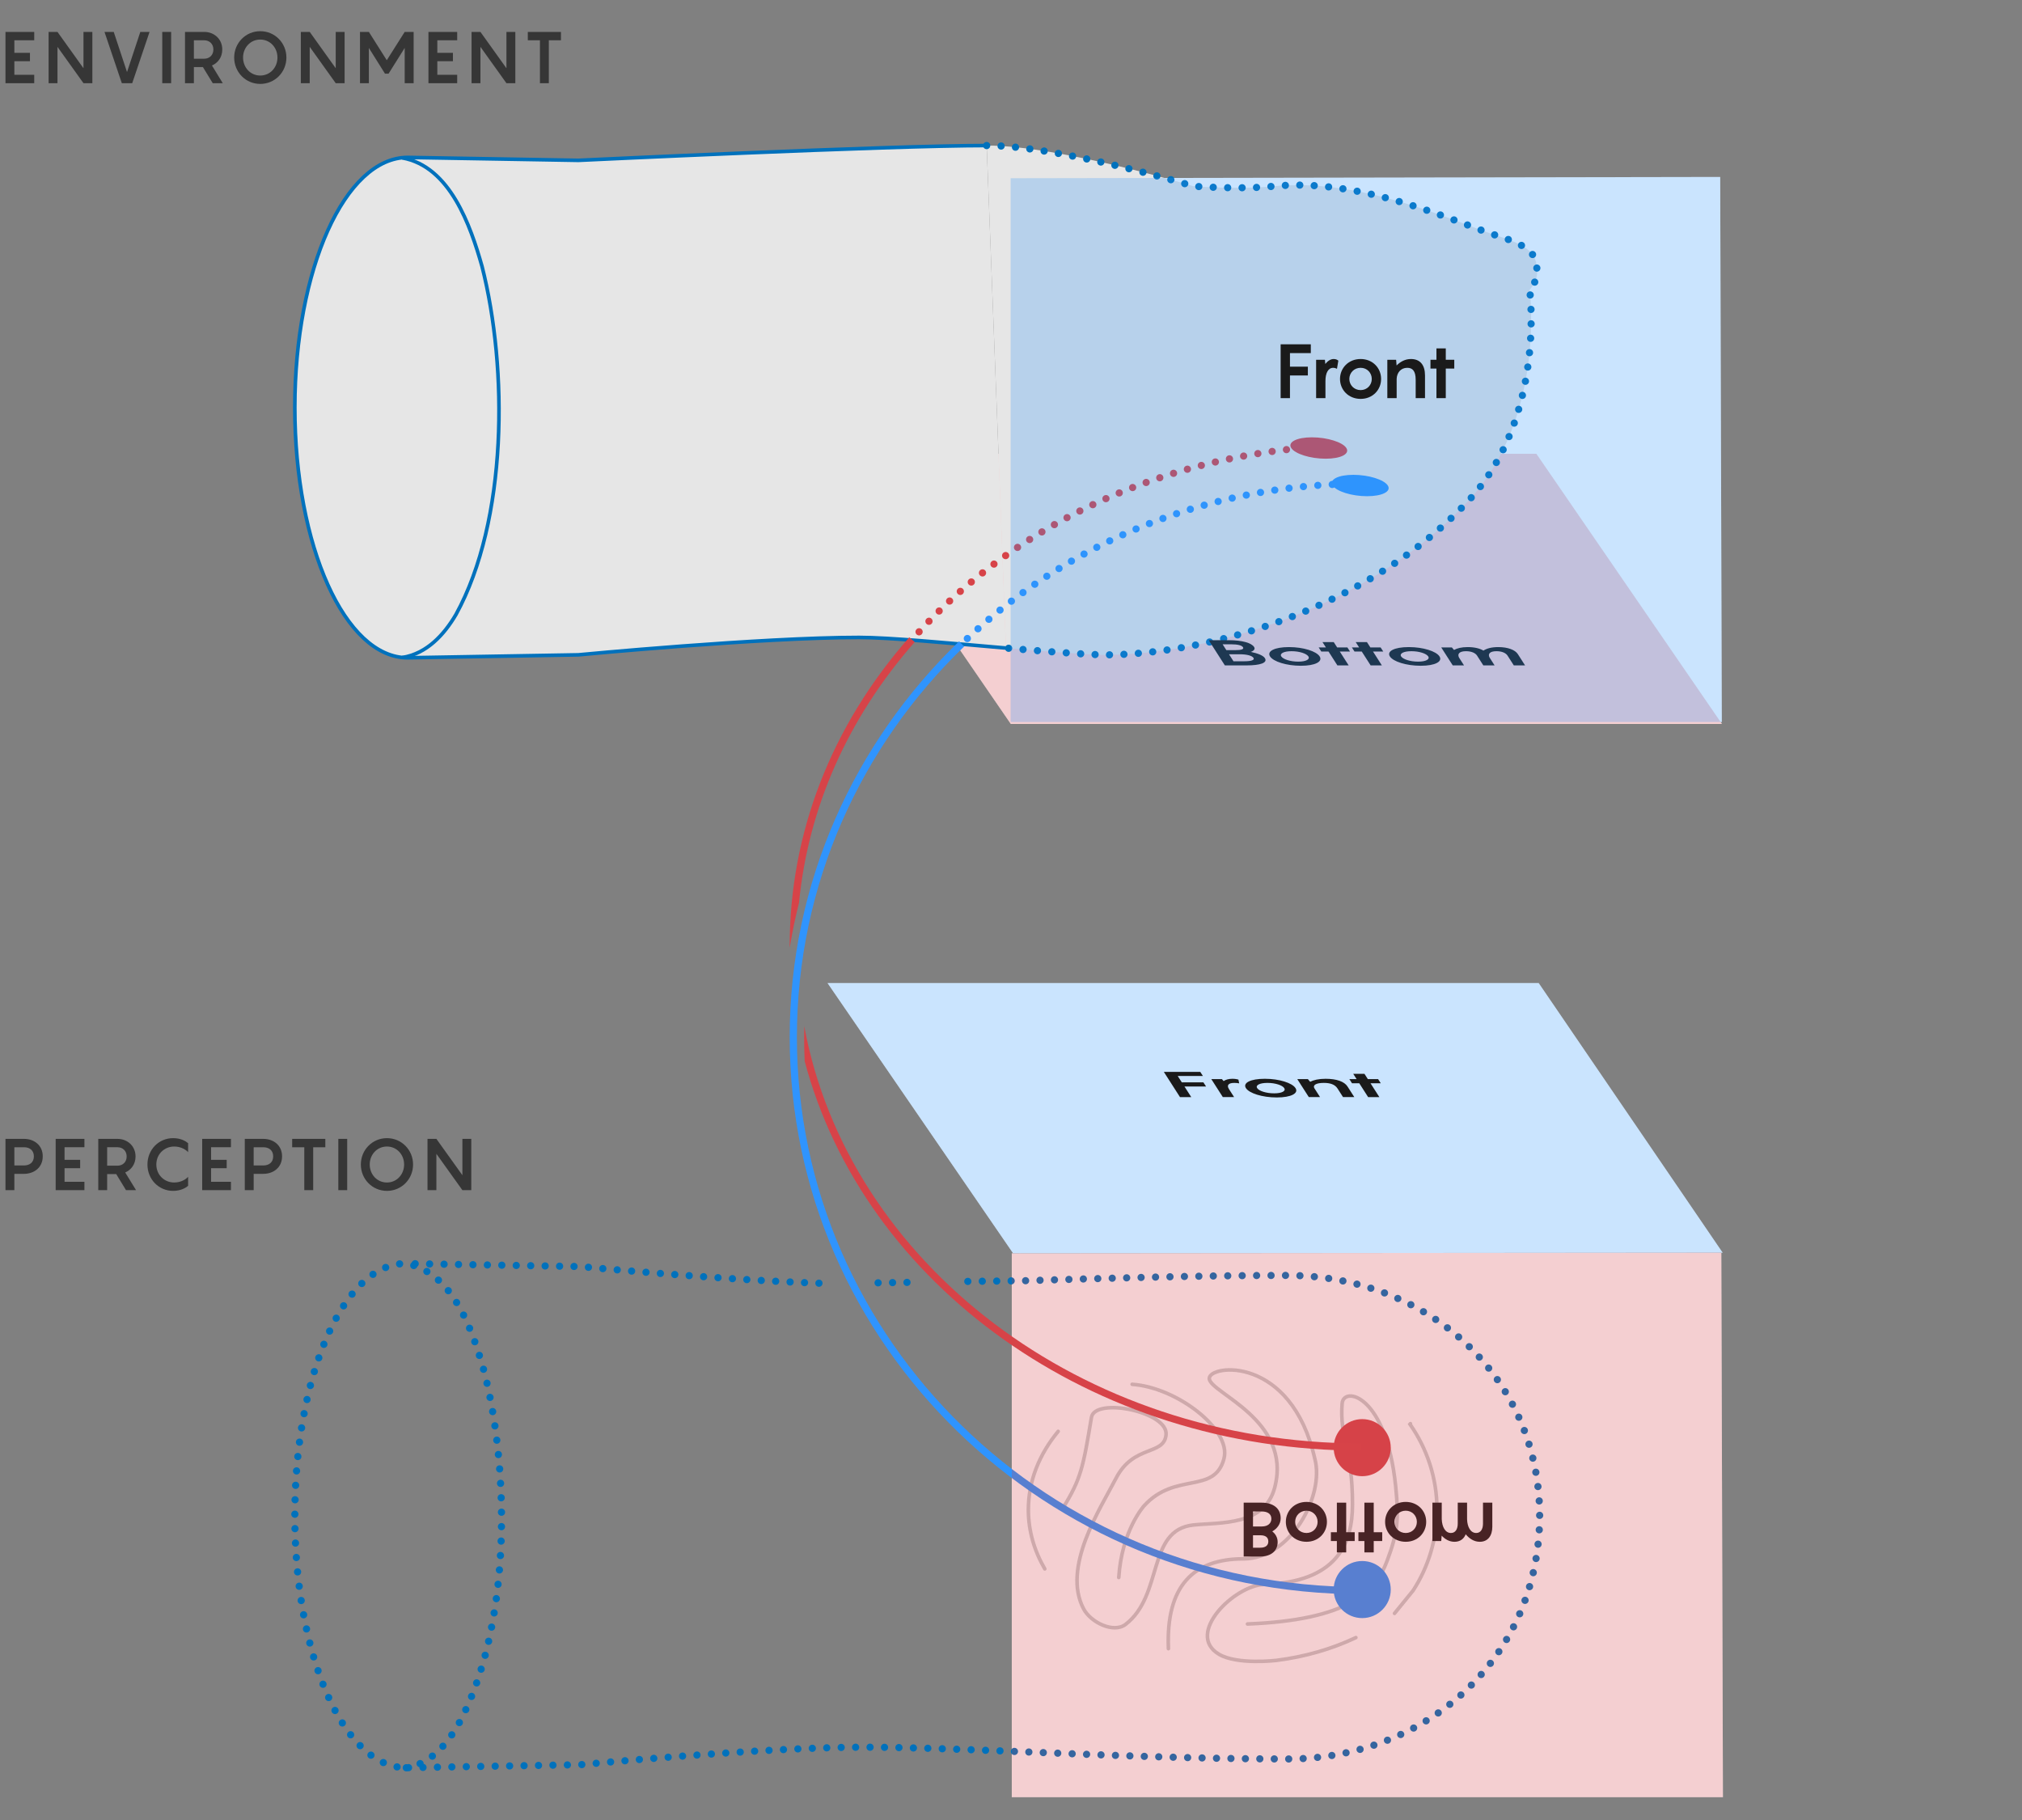 <?xml version="1.0" encoding="utf-8"?>
<!-- Generator: Adobe Illustrator 27.4.1, SVG Export Plug-In . SVG Version: 6.00 Build 0)  -->
<svg version="1.1" xmlns="http://www.w3.org/2000/svg" xmlns:xlink="http://www.w3.org/1999/xlink" x="0px" y="0px" width="560px"
	 height="504.01px" viewBox="0 0 560 504.01" style="enable-background:new 0 0 560 504.01;" xml:space="preserve">
<rect x="0" y="0" width="560" height="504.01" fill="#808080" stroke="none"/>
<style type="text/css">
	.st0{display:none;}
	.st1{display:inline;}
	.st2{fill:#FFFFFF;stroke:#000000;stroke-miterlimit:10;}
	.st3{display:inline;fill:#FFFFFF;stroke:#000000;stroke-miterlimit:10;}
	.st4{display:inline;fill:#F0E9CE;stroke:#D5C176;stroke-miterlimit:10;}
	.st5{display:inline;fill:none;stroke:#FFFFFF;stroke-miterlimit:10;}
	.st6{fill:#A67C52;}
	.st7{fill:#BF9B76;}
	.st8{fill:#D8BB9A;}
	.st9{display:inline;fill:#C69C6D;stroke:#231F20;stroke-miterlimit:10;}
	.st10{fill:#CFCEDB;}
	.st11{fill:none;stroke:#B68C60;stroke-width:4;stroke-miterlimit:10;}
	.st12{fill:#CEAA81;}
	.st13{display:inline;fill:#D8BB9A;}
	.st14{display:inline;fill:#CEAA81;}
	.st15{fill:#B68C60;}
	.st16{fill:none;stroke:#B68C60;stroke-width:6;stroke-linecap:round;stroke-linejoin:round;stroke-miterlimit:10;}
	.st17{fill:#A3836D;}
	.st18{fill:#F0E9CE;}
	.st19{fill:#D8C4A0;}
	.st20{fill:#FFD979;}
	.st21{fill:#CDB486;}
	.st22{fill:#B19482;}
	.st23{fill:none;stroke:#A3836D;stroke-width:4;stroke-miterlimit:10;}
	.st24{fill:none;stroke:#A3836D;stroke-width:4;stroke-linejoin:round;stroke-miterlimit:10;}
	.st25{display:inline;fill:none;stroke:#231F20;stroke-miterlimit:10;}
	.st26{display:inline;fill:#A3836D;}
	.st27{display:inline;fill:none;stroke:#926C52;stroke-width:4;stroke-miterlimit:10;}
	.st28{fill:#F0E9CE;stroke:#D5C176;stroke-miterlimit:10;}
	.st29{display:inline;fill:#D8C4A0;}
	.st30{display:inline;fill:none;stroke:#D5C176;stroke-width:16;stroke-linecap:round;stroke-miterlimit:10;}
	.st31{display:inline;fill:none;stroke:#D5C176;stroke-width:20;stroke-linecap:round;stroke-miterlimit:10;}
	.st32{fill:#D5C176;}
	.st33{display:inline;fill:none;stroke:#D5C176;stroke-width:3;stroke-linecap:round;stroke-miterlimit:10;}
	.st34{enable-background:new    ;}
	.st35{clip-path:url(#SVGID_00000110472915290885285540000009308593468256089252_);}
	.st36{clip-path:url(#SVGID_00000106861183275662927590000008533542613077273766_);}
	.st37{display:inline;fill:none;stroke:#000000;stroke-miterlimit:10;}
	.st38{display:inline;stroke:#000000;stroke-width:2;stroke-miterlimit:10;}
	.st39{display:inline;fill:none;stroke:#D74348;stroke-miterlimit:10;}
	.st40{display:inline;fill:none;stroke:#2F94FE;stroke-width:2;stroke-linecap:round;stroke-miterlimit:10;stroke-dasharray:0,4;}
	.st41{display:inline;fill:none;stroke:#D74348;stroke-width:2;stroke-linecap:round;stroke-miterlimit:10;stroke-dasharray:0,4;}
	.st42{clip-path:url(#SVGID_00000069377809985648581750000013330892684206059947_);}
	.st43{fill:#2F94FE;}
	.st44{clip-path:url(#SVGID_00000021825664025970404180000009743701888744038839_);}
	.st45{fill:#D74348;}
	.st46{display:inline;opacity:0.5;fill:#FFFCEE;}
	.st47{display:inline;fill:none;stroke:#C3C1D2;stroke-miterlimit:10;}
	.st48{fill:none;stroke:#D74348;stroke-linecap:round;stroke-miterlimit:10;stroke-dasharray:0,4;}
	.st49{opacity:0.5;fill:#FFFCEE;stroke:#C3C1D2;stroke-miterlimit:10;}
	.st50{clip-path:url(#SVGID_00000064328026072041390590000016139396587221958820_);}
	.st51{clip-path:url(#SVGID_00000150807566241604367380000011589956933708732041_);}
	
		.st52{fill:none;stroke:#D74348;stroke-width:2;stroke-linecap:round;stroke-linejoin:round;stroke-miterlimit:10;stroke-dasharray:0,4;}
	.st53{clip-path:url(#SVGID_00000080918586828361448800000002327225129366206624_);}
	.st54{clip-path:url(#SVGID_00000183942712056043675500000012982580405518217867_);}
	.st55{clip-path:url(#SVGID_00000138558714527855016980000002956177126261706671_);}
	.st56{fill:none;stroke:#2F94FE;stroke-width:2;stroke-linecap:round;stroke-miterlimit:10;stroke-dasharray:0,4;}
	
		.st57{fill:none;stroke:#2F94FE;stroke-width:2;stroke-linecap:round;stroke-linejoin:round;stroke-miterlimit:10;stroke-dasharray:0,4;}
	.st58{clip-path:url(#SVGID_00000040542341822726153770000009634809850652191143_);}
	.st59{fill:none;stroke:#D74348;stroke-miterlimit:10;}
	.st60{fill:none;stroke:#2F94FE;stroke-miterlimit:10;}
	.st61{opacity:0.6;fill:#E6E6E6;}
	.st62{fill:none;stroke:#CCCCCC;stroke-linecap:round;stroke-miterlimit:10;stroke-dasharray:0,4;}
	.st63{fill:none;stroke:#C3C1D2;stroke-miterlimit:10;}
	.st64{opacity:0.6;}
	.st65{fill:#E6E6E6;stroke:#C3C1D2;stroke-miterlimit:10;}
	.st66{fill:none;stroke:#009245;stroke-miterlimit:10;stroke-dasharray:4,4;}
	.st67{fill:none;stroke:#D74348;stroke-width:2;stroke-miterlimit:10;}
	.st68{opacity:0.5;fill:#FFFCEE;}
	.st69{fill:none;stroke:#D74348;stroke-width:2;stroke-linecap:round;stroke-miterlimit:10;stroke-dasharray:0,4;}
	.st70{clip-path:url(#SVGID_00000063623825201955838360000001164324499621110427_);}
	.st71{clip-path:url(#SVGID_00000011753682715906723320000009193458733084006820_);}
	.st72{fill:none;}
	.st73{clip-path:url(#SVGID_00000047049248495087608020000018133660392248987037_);}
	.st74{fill:none;stroke:#2F94FE;stroke-width:2;stroke-miterlimit:10;}
	.st75{clip-path:url(#SVGID_00000035495343385249694210000008471285148329608098_);}
	.st76{fill:#568100;stroke:#FFFCEE;stroke-width:2;stroke-miterlimit:10;}
	.st77{clip-path:url(#SVGID_00000003810162434984418910000012780040212166593194_);}
	.st78{clip-path:url(#SVGID_00000086690333775859266720000010358773591209500059_);}
	.st79{clip-path:url(#SVGID_00000160184372398697779570000016492268994361734049_);}
	.st80{clip-path:url(#SVGID_00000174572849859689398020000006737080673760396728_);}
	.st81{clip-path:url(#SVGID_00000126321119895968181650000010637129208465135248_);}
	.st82{clip-path:url(#SVGID_00000075842638570079863580000002295798631983330979_);}
	.st83{fill:none;stroke:#009245;stroke-miterlimit:10;}
	.st84{fill:none;stroke:#009245;stroke-miterlimit:10;stroke-dasharray:4.093,4.093;}
	.st85{fill:#568100;}
	.st86{fill:none;stroke:#FFFCEE;stroke-width:2;stroke-miterlimit:10;}
	.st87{fill:#FFFCEE;}
	.st88{fill:none;stroke:#009245;stroke-miterlimit:10;stroke-dasharray:3.949,3.949;}
	.st89{display:inline;fill:none;stroke:#D74348;stroke-width:2;stroke-miterlimit:10;}
	
		.st90{display:inline;fill:none;stroke:#D74348;stroke-width:2;stroke-linecap:round;stroke-linejoin:round;stroke-miterlimit:10;stroke-dasharray:0,4;}
	.st91{display:inline;fill:none;stroke:#009245;stroke-miterlimit:10;stroke-dasharray:4,4;}
	.st92{opacity:0.75;}
	.st93{clip-path:url(#SVGID_00000153700194611784068060000017229981826891861913_);}
	.st94{clip-path:url(#SVGID_00000146493998181279882360000004278527900108200607_);}
	.st95{clip-path:url(#SVGID_00000093869297435106168430000016206143138104487067_);}
	.st96{clip-path:url(#SVGID_00000110458017875580995680000011883513017541668789_);}
	.st97{display:inline;opacity:0.75;fill:#FFFFFF;}
	.st98{fill:#FFFCEE;stroke:#C3C1D2;stroke-miterlimit:10;}
	.st99{fill:none;stroke:#009245;stroke-miterlimit:10;stroke-dasharray:3.986,3.986;}
	.st100{fill:none;stroke:#009245;stroke-miterlimit:10;stroke-dasharray:3.797,3.797;}
	.st101{clip-path:url(#SVGID_00000101819359590494878980000017180439263783501991_);}
	.st102{clip-path:url(#SVGID_00000031913193410628529820000017450136627280546194_);}
	.st103{fill:#363636;}
	.st104{opacity:0.8;fill:#FFFFFF;}
	.st105{fill:#009245;}
	.st106{display:inline;fill:none;stroke:#2F94FE;stroke-miterlimit:10;}
	.st107{display:inline;fill:none;stroke:#2F94FE;stroke-width:2;stroke-miterlimit:10;}
	.st108{display:inline;fill:none;stroke:#FFFFFF;stroke-width:6;stroke-miterlimit:10;}
	.st109{opacity:0.75;fill:#FFFFFF;}
	.st110{fill:#FFFFFF;}
	.st111{clip-path:url(#SVGID_00000068675986234149577480000012654527791183758015_);}
	.st112{clip-path:url(#SVGID_00000139259333023205735840000002088879318107451038_);}
	.st113{clip-path:url(#SVGID_00000129908989696098369970000016544990276151646871_);}
	.st114{clip-path:url(#SVGID_00000149342641937047253100000005475010843716463494_);}
	.st115{clip-path:url(#SVGID_00000127034453052807013350000003007956407637906059_);}
	.st116{clip-path:url(#SVGID_00000062164844088321468770000009020747102847250365_);}
	.st117{clip-path:url(#SVGID_00000163767680743616135850000010419052479662895259_);}
	.st118{clip-path:url(#SVGID_00000093865232588271468010000011294346608527744129_);}
	.st119{opacity:0.5;fill:#E6E6E6;}
	.st120{fill:none;stroke:#C3C1D2;stroke-linejoin:round;stroke-miterlimit:10;}
	.st121{opacity:0.5;fill:#009245;}
	.st122{clip-path:url(#SVGID_00000180358684043542743330000007530078923977501607_);}
	.st123{clip-path:url(#SVGID_00000050626107799395355380000012351653075277550479_);}
	.st124{opacity:0.4;fill:#009245;}
	.st125{fill:none;stroke:#2F94FE;stroke-linecap:round;stroke-miterlimit:10;stroke-dasharray:0,4;}
	.st126{opacity:0.4;fill:#FFFCEE;}
	.st127{clip-path:url(#SVGID_00000143575642362105405190000010398047892004001979_);}
	.st128{clip-path:url(#SVGID_00000000215168881538425200000013209178625768148109_);}
	.st129{clip-path:url(#SVGID_00000003067205345478298610000006309484936491098514_);}
	.st130{clip-path:url(#SVGID_00000064353083049533709390000001834053221071294351_);}
	.st131{clip-path:url(#SVGID_00000078043219127584903320000005886947405540245640_);}
	.st132{clip-path:url(#SVGID_00000011018392093193958630000014362693939520286904_);}
	.st133{clip-path:url(#SVGID_00000083769728163758613490000015577257191407934613_);}
	.st134{clip-path:url(#SVGID_00000026855038927342076300000018420567800825680823_);}
	.st135{clip-path:url(#SVGID_00000133508762538908402100000004001650157897515666_);}
	.st136{clip-path:url(#SVGID_00000106123198349498542190000000752779234321841068_);}
	.st137{clip-path:url(#SVGID_00000178906603763363769560000012649731164954232476_);}
	.st138{clip-path:url(#SVGID_00000124151789082950791360000005831132526352987808_);}
	.st139{clip-path:url(#SVGID_00000051362662936693596680000003685380427239545494_);}
	.st140{clip-path:url(#SVGID_00000124120402776726151920000008746627964936445118_);}
	.st141{display:inline;fill:#FFFFFF;}
	
		.st142{display:inline;fill:none;stroke:#2F94FE;stroke-width:2;stroke-linecap:round;stroke-linejoin:round;stroke-miterlimit:10;stroke-dasharray:0,4;}
	.st143{display:inline;fill:#568100;stroke:#FFFCEE;stroke-width:2;stroke-miterlimit:10;}
	.st144{clip-path:url(#SVGID_00000119838913264680135430000010419376141330133412_);}
	.st145{clip-path:url(#SVGID_00000166645054061761089480000007535680678185561234_);}
	.st146{clip-path:url(#SVGID_00000087409080535538892510000002821157524953544586_);}
	.st147{clip-path:url(#SVGID_00000134929304745059842040000005663476335579168442_);}
	.st148{clip-path:url(#SVGID_00000122001118672714373330000017231617607891665837_);}
	.st149{clip-path:url(#SVGID_00000005245864803381058320000009275771483372936115_);}
	.st150{clip-path:url(#SVGID_00000078749281286058291360000018387615334328749747_);}
	.st151{clip-path:url(#SVGID_00000018205372772945051640000014611856821053432199_);}
	.st152{clip-path:url(#SVGID_00000125579438876496900750000010708829403478812340_);}
	.st153{clip-path:url(#SVGID_00000100363133248168478040000014495993959661416369_);}
	.st154{clip-path:url(#SVGID_00000078752470850636985450000007744082505433455544_);}
	.st155{clip-path:url(#SVGID_00000141442980988833614090000015146929590369719712_);}
	.st156{opacity:0.8;fill:#009245;}
	.st157{clip-path:url(#SVGID_00000041999978758898431970000007681618085698898875_);}
	.st158{clip-path:url(#SVGID_00000134227499818394491970000015808767999337714562_);}
	.st159{clip-path:url(#SVGID_00000041978747940844389050000003860038703737872575_);}
	.st160{clip-path:url(#SVGID_00000132787326692393431680000012125724946392883855_);}
	.st161{clip-path:url(#SVGID_00000121259065687534189480000002585052780291100830_);}
	.st162{fill:none;stroke:#D74348;stroke-width:1.5;stroke-linecap:round;stroke-miterlimit:10;stroke-dasharray:0,3;}
	.st163{clip-path:url(#SVGID_00000073680522218412391940000011906898593699439005_);}
	.st164{display:inline;opacity:0.5;fill:#E6E6E6;}
	.st165{display:inline;opacity:0.25;fill:#FFFCEE;}
	.st166{clip-path:url(#SVGID_00000159451348473945380400000014977328809063747510_);}
	.st167{clip-path:url(#SVGID_00000080912481348163526230000000456485818366418342_);}
	.st168{display:inline;fill:none;stroke:#C3C1D2;stroke-linejoin:round;stroke-miterlimit:10;}
	.st169{display:inline;fill:none;stroke:#CCCCCC;stroke-linecap:round;stroke-miterlimit:10;stroke-dasharray:0,4;}
	.st170{clip-path:url(#SVGID_00000147934109029383938670000017377933742524841404_);}
	.st171{clip-path:url(#SVGID_00000142163916183780607500000006906473377308820132_);}
	.st172{fill:none;stroke:#2F94FE;stroke-width:1.5;stroke-linecap:round;stroke-miterlimit:10;stroke-dasharray:0,3;}
	.st173{clip-path:url(#SVGID_00000014632651191763827080000006193416597440886665_);}
	.st174{clip-path:url(#SVGID_00000035514734734114961550000016666360739655574438_);}
	.st175{clip-path:url(#SVGID_00000081625069000238716830000014357571571107274659_);}
	.st176{clip-path:url(#SVGID_00000137838161596585725570000011642678949811063453_);}
	.st177{clip-path:url(#SVGID_00000055704424507988392630000015514092267827304604_);}
	.st178{clip-path:url(#SVGID_00000082355193885270113100000014089218184050715522_);}
	.st179{clip-path:url(#SVGID_00000031195883915032818720000010364765090105140895_);}
	.st180{clip-path:url(#SVGID_00000142174615005809312600000014653024048206696360_);}
	.st181{clip-path:url(#SVGID_00000158012406413584904860000018117563508720732579_);}
	.st182{clip-path:url(#SVGID_00000058547950709723851410000009990022009842358968_);}
	.st183{opacity:0.25;fill:#FFFCEE;}
	.st184{clip-path:url(#SVGID_00000037654782453853200710000002654336853288862123_);}
	.st185{clip-path:url(#SVGID_00000067938054933247346000000016602139658375759262_);}
	.st186{display:inline;fill:#FCEE21;}
	.st187{clip-path:url(#SVGID_00000161592810825880894680000008717679063395391925_);}
	.st188{clip-path:url(#SVGID_00000122697630034900173020000017211429393694580377_);}
	.st189{fill:none;stroke:#999999;stroke-width:0.75;stroke-miterlimit:10;}
	.st190{clip-path:url(#SVGID_00000150812409086948364390000012632491238355355814_);}
	.st191{clip-path:url(#SVGID_00000139981246527251683780000014289863683711246208_);}
	.st192{opacity:0.25;fill:#FFFFFF;}
	.st193{opacity:0.25;fill:#D74348;}
	.st194{fill:#E6E6E6;}
	.st195{fill:none;stroke:#0071BC;stroke-miterlimit:10;}
	.st196{fill:none;stroke:#0071BC;stroke-linecap:round;stroke-miterlimit:10;}
	.st197{fill:none;stroke:#0071BC;stroke-width:2;stroke-linecap:round;stroke-miterlimit:10;stroke-dasharray:0,4;}
	.st198{fill:none;stroke:#CCCCCC;stroke-linecap:round;stroke-miterlimit:10;}
	.st199{clip-path:url(#SVGID_00000000193913061877185740000014916119778939388314_);}
	.st200{fill:#1A1A1A;}
	.st201{opacity:0.25;fill:#2F94FE;}
	.st202{fill:#E6E6E6;stroke:#0071BC;stroke-miterlimit:10;}
	.st203{fill:#E6E6E6;stroke:#0071BC;stroke-width:2;stroke-linecap:round;stroke-miterlimit:10;stroke-dasharray:0,4;}
	.st204{clip-path:url(#SVGID_00000136376535766205014140000006505656233714260363_);}
	.st205{clip-path:url(#SVGID_00000025442134866119933740000000404612011196393385_);}
	.st206{opacity:0.25;}
	.st207{fill:none;stroke:#D74348;stroke-width:2;stroke-linecap:round;stroke-miterlimit:10;}
	.st208{clip-path:url(#SVGID_00000050628756891997538750000009905491416647800472_);}
	.st209{clip-path:url(#SVGID_00000177454636782307008000000006683201638257133503_);}
	.st210{clip-path:url(#SVGID_00000024002608844357060930000016334685371481490050_);}
	.st211{clip-path:url(#SVGID_00000069381185702472791570000006097617931303602088_);}
	.st212{clip-path:url(#SVGID_00000106115368049396200490000010339511010978756756_);}
	.st213{clip-path:url(#SVGID_00000072971574530794801910000003063563571165318548_);}
	.st214{clip-path:url(#SVGID_00000016054688855846945920000013223108218057250748_);}
	.st215{clip-path:url(#SVGID_00000096051344370201893680000004760384349973978797_);}
	.st216{fill:none;stroke:#2F94FE;stroke-width:2;stroke-linecap:round;stroke-miterlimit:10;}
	.st217{clip-path:url(#SVGID_00000065045445095434665570000009925451887909998208_);}
	.st218{clip-path:url(#SVGID_00000008838128584852662080000000427391417544349609_);}
	.st219{fill:none;stroke:#231F20;stroke-linejoin:round;}
	.st220{fill:#231F20;}
	.st221{clip-path:url(#SVGID_00000173870458502224508420000001270976762866548886_);}
	.st222{clip-path:url(#SVGID_00000011735269533545390570000014403013930037163935_);}
	.st223{clip-path:url(#SVGID_00000158018277273405126590000010960465276307800744_);}
	.st224{clip-path:url(#SVGID_00000164507461981223019650000012298617194875249854_);}
	.st225{fill:#F7D426;}
	.st226{fill:none;stroke:#F7D426;stroke-miterlimit:10;}
	.st227{fill:#FF00FF;}
	.st228{display:inline;fill:none;stroke:#FF00FF;stroke-miterlimit:10;}
	.st229{display:inline;fill:none;stroke:#FF00FF;stroke-width:0.25;stroke-miterlimit:10;}
	.st230{display:inline;fill:#FF00FF;}
	.st231{display:inline;fill:none;stroke:#F7D426;stroke-miterlimit:10;}
	.st232{fill:#29ABE2;}
	.st233{fill:none;stroke:#FF8600;stroke-miterlimit:10;}
	.st234{fill:#FF8600;}
	.st235{fill:none;stroke:#FF00FF;stroke-miterlimit:10;}
	.st236{fill:none;stroke:#29ABE2;stroke-miterlimit:10;}
</style>
<g id="Layer_6" class="st0">
</g>
<g id="Back" class="st0">
	<rect x="-84.345" y="-2639.553" class="st186" width="769.757" height="3206.144"/>
</g>
<g id="Graphic">
	<polygon class="st110" points="425.507,125.667 228.548,125.667 279.943,200.485 476.902,200.485 	"/>
	<polygon class="st110" points="476.415,49.004 279.9,49.355 279.9,199.937 476.858,199.937 	"/>
	<polygon class="st110" points="426.147,272.235 229.188,272.235 280.584,347.075 477.099,346.9 	"/>
	<polygon class="st110" points="476.73,346.9 280.215,347.075 280.215,497.68 477.173,497.68 	"/>
	<polygon class="st193" points="425.507,125.667 228.548,125.667 279.943,200.485 476.902,200.485 	"/>
	<g>
		<path class="st202" d="M278.607,179.459c-15.903-1.375-32.218-2.938-40.674-2.938
			c-27.377,0-77.75,4.819-77.75,4.819l-47.27,0.813c-17.395,0-31.259-31.017-31.259-69.279
			s13.864-69.279,31.259-69.279l47.27,0.813c0,0,85.701-4.101,113.078-4.101"/>
		<path class="st203" d="M273.261,40.309c20.249,0,57.269,11.254,57.269,11.254
			c0,0,12.632,0.988,22.123,0.019c24.995-2.549,51.473,10.46,62.476,13.852
			c10.594,3.266,10.248,6.389,10.564,9.383s-2.046,5.404-2.046,5.404c0,0,4.648,35.232-17.094,58.602
			c-27.043,29.067-70.605,42.541-101.283,42.541c-7.501-0.305-17.006-1.071-26.663-1.906"/>
		<path class="st195" d="M111.429,182.08c6.743-1.055,11.579-6.318,14.85-11.899
			c14.316-26.036,14.433-68.067,7.216-96.426c-3.192-11.318-8.897-27.665-22.066-30.031l0,0"/>
	</g>
	<g>
		<g>
			<g class="st34">
				<defs>
					<polygon id="SVGID_00000162337753808090497420000005878234264097774770_" class="st34" points="339.295,184.365 
						334.76,177.285 417.903,177.285 422.438,184.365 					"/>
				</defs>
				<clipPath id="SVGID_00000052101498616725590890000000458988390137844123_">
					<use xlink:href="#SVGID_00000162337753808090497420000005878234264097774770_"  style="overflow:visible;"/>
				</clipPath>
				<g style="clip-path:url(#SVGID_00000052101498616725590890000000458988390137844123_);">
					<g>
						<g>
							<g>
								<path class="st200" d="M341.621,183.124l-1.246-1.945h2.938c2.06,0,3.463,0.411,3.841,1.001
									c0.378,0.59-0.534,0.944-2.664,0.944H341.621 M339.645,180.039l-1.035-1.615h2.434
									c1.678,0,2.863,0.276,3.202,0.806c0.361,0.563-0.49,0.809-2.168,0.809H339.645
									 M340.315,177.285h-5.555l4.471,6.979h5.99c3.825,0,5.923-0.715,5.091-2.013
									c-0.492-0.769-2.087-1.359-3.905-1.713c0.879-0.324,1.283-0.806,0.918-1.376
									C346.618,178.06,344.07,177.285,340.315,177.285"/>
								<path class="st200" d="M359.557,183.222c-2.199,0-4.194-0.657-4.697-1.443
									c-0.505-0.789,0.647-1.446,2.846-1.446c2.182,0,4.151,0.657,4.656,1.446
									C362.866,182.564,361.739,183.222,359.557,183.222 M356.976,179.193
									c-4.025,0-6.151,1.16-5.237,2.586c0.911,1.423,4.525,2.586,8.55,2.586
									c4.008,0,6.105-1.163,5.194-2.586C364.57,180.353,360.984,179.193,356.976,179.193"/>
								<polyline class="st200" points="369.385,177.814 366.264,177.814 367.21,179.291 365.211,179.291 
									365.941,180.43 367.94,180.43 370.396,184.264 373.517,184.264 371.061,180.43 373.895,180.43 
									373.165,179.291 370.331,179.291 369.385,177.814 								"/>
								<polyline class="st200" points="378.583,177.814 375.47,177.814 376.416,179.291 374.408,179.291 
									375.138,180.43 377.146,180.43 379.602,184.264 382.714,184.264 380.259,180.43 
									383.101,180.43 382.371,179.291 379.529,179.291 378.583,177.814 								"/>
								<path class="st200" d="M392.748,183.222c-2.199,0-4.194-0.657-4.697-1.443
									c-0.505-0.789,0.647-1.446,2.846-1.446c2.182,0,4.151,0.657,4.656,1.446
									C396.057,182.564,394.93,183.222,392.748,183.222 M390.167,179.193
									c-4.025,0-6.151,1.16-5.237,2.586c0.911,1.423,4.525,2.586,8.55,2.586
									c4.008,0,6.105-1.163,5.194-2.586C397.761,180.353,394.175,179.193,390.167,179.193"/>
								<path class="st200" d="M414.944,179.193c-1.956,0-3.26,0.421-4.099,0.971
									c-0.991-0.597-2.491-0.971-4.369-0.971c-1.721,0-2.959,0.334-3.776,0.796l-0.603-0.698h-2.939
									l3.186,4.973h3.121l-1.371-2.141c-0.552-1.025,0.07-1.79,1.922-1.79
									c1.495,0,2.593,0.492,3.059,1.22l1.736,2.711h3.121l-1.371-2.141
									c-0.578-1.025,0.044-1.79,1.896-1.79c1.495,0,2.593,0.492,3.059,1.22l1.736,2.711h3.121
									l-2.002-3.125C419.641,179.999,417.682,179.193,414.944,179.193"/>
							</g>
						</g>
					</g>
				</g>
			</g>
		</g>
	</g>
	<g>
		<g>
			<g>
				<path class="st197" d="M112.522,489.531c6.743-1.064,11.189-6.425,14.459-12.056
					c14.316-26.268,14.433-68.674,7.216-97.286c-3.192-11.419-8.637-27.91-21.806-30.297l0,0
					c-17.395,0-30.738,31.262-30.738,69.821S95.128,489.531,112.522,489.531z"/>
				<g>
					<g>
						<g>
							<g>
								<path class="st198" d="M293.061,396.381c-5.241,6.345-8.252,13.764-8.252,21.692
									c0,5.811,1.618,11.349,4.546,16.391"/>
								<path class="st198" d="M313.557,383.347c12.401,0.85,27.572,12.54,25.425,20.601
									c-2.652,9.958-13.461,3.528-22.126,13.043c0,0-6.19,6.809-7.008,19.854"/>
								<path class="st198" d="M375.511,453.489c-6.54,3.111-13.992,5.3-22.004,6.31
									c0,0-10.899,1.309-15.946-1.719c-9.392-5.635,4.294-19.052,12.531-19.312
									c20.137-0.635,24.485-11.223,24.485-22.181c0-15.469-3.619-18.349-2.867-27.935
									c0.382-4.871,12.226-2.55,14.828,22.963c0.954,9.358,0.478,12.984-2.384,20.648
									c-3.288,8.803-11.072,16.364-38.657,17.461"/>
								<path class="st198" d="M390.62,394.247l-0.124,0.144c4.726,6.76,7.485,14.91,7.485,23.683
									c0,8.209-2.416,15.872-6.599,22.362c0,0-3.303,4.082-5.163,6.347"/>
								<path class="st198" d="M323.599,456.552c-0.72-17.423,6.952-24.874,20.761-24.874
									c13.093,0,22.483-17.466,19.812-27.612c-6.573-28.952-29.391-26.226-29.261-22.3
									c0.13,3.926,23.053,11.42,18.121,30.183c-2.793,10.627-15.03,9.594-22.453,10.348
									c-13.008,1.323-8.289,19.417-18.846,27.534c-3.311,2.546-9.645-0.539-11.625-4.298
									c-6.052-11.494,4.56-27.628,8.982-36.172c4.877-9.423,13.274-6.2,13.851-12.032
									c0.638-6.44-19.718-10.468-20.66-4.829c-2.282,13.658-2.836,17.019-7.987,25.241"/>
							</g>
						</g>
					</g>
				</g>
				<path class="st197" d="M226.81,355.349c-28.1-0.982-66.042-4.612-66.042-4.612l-47.622-0.819"/>
				<path class="st197" d="M251.194,355.122c-2.216,0.06-9.358,0.116-11.477,0.167"/>
				<path class="st197" d="M113.145,489.506l47.622-0.819c0,0,50.749-4.855,78.329-4.855
					c10.703,0,24.866,0.493,39.752,1.096c23.473,0.951,51.459,2.177,77.768,2.177
					c38.547,0,69.795-28.137,69.795-67.393c0-8.301-1.454-16.116-4.121-23.268
					c-1.075-2.882-2.346-5.656-3.8-8.312c-5.054-9.237-12.303-17.032-21.083-22.9
					c-11.474-7.668-25.563-12.045-40.792-12.045c-24.825,0-50.448,0.802-72.981,1.479l-19.31,0.225"/>
			</g>
		</g>
	</g>
	<circle class="st45" cx="377.269" cy="400.89" r="7.904"/>
	<circle class="st43" cx="377.269" cy="440.185" r="7.904"/>
	<path class="st74" d="M266.327,178.311c-28.788,27.776-46.621,66.314-46.621,108.912
		c0,84.64,70.407,153.255,157.257,153.255"/>
	<path class="st56" d="M376.963,133.968c-43.141,0-82.224,16.929-110.636,44.343"/>
	<g>
		<g>
			<g class="st34">
				<defs>
					<polygon id="SVGID_00000136410199477915664280000001799144688584622245_" class="st34" points="370.982,137.414 
						367.188,131.49 382.462,131.49 386.257,137.414 					"/>
				</defs>
				<clipPath id="SVGID_00000170240066999102680680000017331856040350709171_">
					<use xlink:href="#SVGID_00000136410199477915664280000001799144688584622245_"  style="overflow:visible;"/>
				</clipPath>
				<g style="clip-path:url(#SVGID_00000170240066999102680680000017331856040350709171_);">
					<g>
						<g>
							<g>
								<path class="st43" d="M374.821,131.49c-4.216,0-6.784,1.325-5.734,2.963
									c1.047,1.635,5.313,2.96,9.529,2.96c4.225,0,6.793-1.325,5.745-2.96
									C383.311,132.815,379.046,131.49,374.821,131.49"/>
							</g>
						</g>
					</g>
				</g>
			</g>
		</g>
	</g>
	<path class="st69" d="M364.254,123.763c-45.387,3.201-85.34,23.399-111.673,53.374"/>
	<g>
		<g>
			<g class="st34">
				<defs>
					<polygon id="SVGID_00000152227178866902366310000012514784162754323330_" class="st34" points="359.507,127.028 
						355.713,121.104 370.978,121.104 374.773,127.028 					"/>
				</defs>
				<clipPath id="SVGID_00000011022819967075379590000002747148476294086840_">
					<use xlink:href="#SVGID_00000152227178866902366310000012514784162754323330_"  style="overflow:visible;"/>
				</clipPath>
				<g style="clip-path:url(#SVGID_00000011022819967075379590000002747148476294086840_);">
					<g>
						<g>
							<g>
								<path class="st45" d="M363.345,121.104c-4.216,0-6.784,1.325-5.736,2.96s5.315,2.964,9.531,2.964
									s6.782-1.328,5.734-2.964S367.562,121.104,363.345,121.104"/>
							</g>
						</g>
					</g>
				</g>
			</g>
		</g>
	</g>
	<polygon class="st201" points="476.415,49.004 279.9,49.355 279.9,199.937 476.858,199.937 	"/>
	<g>
		<g>
			<g>
				<path class="st200" d="M357.26,97.781v3.759h4.955v2.436h-4.955v6.277h-2.582V95.346h8.356v2.436
					H357.26z"/>
				<path class="st200" d="M370.658,99.881l-0.379,2.247c-0.209-0.127-0.629-0.273-1.049-0.273
					c-1.387,0-2.143,1.428-2.143,3.674v4.725h-2.582V99.629h2.436l0.105,1.155
					c0.672-0.819,1.448-1.365,2.33-1.365C369.986,99.419,370.427,99.649,370.658,99.881z"/>
				<path class="st200" d="M371.121,104.94c0-3.044,2.373-5.521,5.711-5.521
					c3.317,0,5.669,2.478,5.669,5.521c0,3.045-2.352,5.522-5.669,5.522
					C373.494,110.463,371.121,107.985,371.121,104.94z M379.918,104.94
					c0-1.68-1.28-3.086-3.086-3.086c-1.826,0-3.129,1.406-3.129,3.086s1.303,3.087,3.129,3.087
					C378.638,108.027,379.918,106.62,379.918,104.94z"/>
				<path class="st200" d="M394.66,103.975v6.277h-2.582v-5.081c0-2.478-0.902-3.317-2.33-3.317
					c-1.807,0-2.877,1.365-2.939,3.086v5.312h-2.583V99.629h2.436l0.126,1.575
					c1.029-1.029,2.373-1.785,3.969-1.785C393.316,99.419,394.66,101.077,394.66,103.975z"/>
				<path class="st200" d="M402.766,102.064h-2.352v8.188h-2.583v-8.188h-1.658v-2.436h1.658v-3.149h2.583
					v3.149h2.352V102.064z"/>
			</g>
		</g>
	</g>
	<g>
		<polygon class="st201" points="426.147,272.235 229.188,272.235 280.584,347.075 477.099,346.9 		"/>
		<g>
			<g>
				<g class="st34">
					<defs>
						<polygon id="SVGID_00000176039445611107186260000002400551026628367502_" class="st34" points="326.865,303.912 
							322.329,296.832 380.392,296.832 384.927,303.912 						"/>
					</defs>
					<clipPath id="SVGID_00000180334777341769582280000016730056954419458704_">
						<use xlink:href="#SVGID_00000176039445611107186260000002400551026628367502_"  style="overflow:visible;"/>
					</clipPath>
					<g style="clip-path:url(#SVGID_00000180334777341769582280000016730056954419458704_);">
						<g>
							<g>
								<g>
									<polyline class="st200" points="332.422,296.832 322.329,296.832 326.8,303.811 329.921,303.811 
										328.037,300.871 334.019,300.871 333.289,299.731 327.307,299.731 326.18,297.971 
										333.152,297.971 332.422,296.832 									"/>
									<path class="st200" d="M341.295,298.74c-1.061,0-1.837,0.253-2.4,0.637l-0.476-0.539h-2.938
										l3.186,4.973h3.121l-1.417-2.212c-0.674-1.052-0.189-1.719,1.48-1.719
										c0.504,0,1.06,0.067,1.351,0.128l-0.222-1.052
										C342.633,298.848,342.034,298.74,341.295,298.74"/>
									<path class="st200" d="M352.882,302.769c-2.208,0-4.203-0.657-4.706-1.443
										c-0.505-0.789,0.647-1.446,2.855-1.446c2.182,0,4.142,0.657,4.647,1.446
										C356.181,302.111,355.064,302.769,352.882,302.769 M350.301,298.74
										c-4.034,0-6.151,1.16-5.238,2.586c0.911,1.423,4.517,2.586,8.551,2.586
										c4.008,0,6.096-1.163,5.185-2.586C357.885,299.9,354.309,298.74,350.301,298.74"/>
									<path class="st200" d="M367.114,298.74c-1.93,0-3.329,0.354-4.265,0.833l-0.619-0.735h-2.938
										l3.186,4.973h3.112l-1.592-2.485c-0.44-0.809,0.447-1.446,2.629-1.446
										c1.721,0,3.061,0.394,3.804,1.554l1.523,2.377h3.121l-1.883-2.94
										C372.322,299.515,370.2,298.74,367.114,298.74"/>
									<polyline class="st200" points="377.888,297.361 374.776,297.361 375.722,298.838 373.714,298.838 
										374.444,299.977 376.452,299.977 378.908,303.811 382.02,303.811 379.564,299.977 
										382.407,299.977 381.677,298.838 378.834,298.838 377.888,297.361 									"/>
								</g>
							</g>
						</g>
					</g>
				</g>
			</g>
		</g>
		<g>
			<g>
				<g>
					<path class="st200" d="M352.358,424.08c0.903,0.693,1.491,1.723,1.491,2.939
						c0,2.352-1.701,4.011-4.809,4.011h-4.598v-14.907h4.955c3.17,0,5.291,1.533,5.291,4.305
						C354.689,422.064,353.681,423.324,352.358,424.08z M349.398,418.558h-2.373v4.157h2.436
						c1.701,0,2.646-0.882,2.646-2.142S351.162,418.558,349.398,418.558z M347.025,428.595h2.016
						c1.386,0,2.226-0.588,2.226-1.722c0-1.197-0.84-1.722-2.226-1.722h-2.016V428.595z"/>
					<path class="st200" d="M361.83,415.913c3.317,0,5.669,2.478,5.669,5.522
						c0,3.044-2.352,5.521-5.669,5.521c-3.338,0-5.711-2.478-5.711-5.521
						C356.119,418.391,358.492,415.913,361.83,415.913z M361.83,418.349c-1.826,0-3.129,1.407-3.129,3.087
						s1.303,3.086,3.129,3.086c1.806,0,3.086-1.406,3.086-3.086S363.636,418.349,361.83,418.349z"/>
					<path class="st200" d="M375.186,426.747h-2.352v3.149h-2.583v-3.149h-1.658v-2.436h1.658v-8.188h2.583
						v8.188h2.352V426.747z"/>
					<path class="st200" d="M382.81,426.747h-2.352v3.149h-2.582v-3.149h-1.659v-2.436h1.659v-8.188h2.582
						v8.188h2.352V426.747z"/>
					<path class="st200" d="M389.321,415.913c3.317,0,5.669,2.478,5.669,5.522
						c0,3.044-2.352,5.521-5.669,5.521c-3.339,0-5.711-2.478-5.711-5.521
						C383.61,418.391,385.982,415.913,389.321,415.913z M389.321,418.349
						c-1.827,0-3.128,1.407-3.128,3.087s1.301,3.086,3.128,3.086c1.806,0,3.087-1.406,3.087-3.086
						S391.127,418.349,389.321,418.349z"/>
					<path class="st200" d="M409.838,426.957c-1.617,0-2.919-0.902-3.906-2.078
						c-0.504,1.28-1.553,2.078-3.107,2.078c-1.428,0-2.624-0.714-3.548-1.701l-0.126,1.491h-2.436
						v-10.624h2.582v4.577c0.084,2.184,1.008,3.821,2.541,3.821c1.238,0,1.89-1.05,1.89-2.604
						v-5.795h2.583v4.577c0.062,2.184,0.986,3.821,2.52,3.821c1.238,0,1.889-1.05,1.889-2.604v-5.795
						h2.583v6.677C413.302,425.235,412.105,426.957,409.838,426.957z"/>
				</g>
			</g>
		</g>
		<g>
			<g>
				<polygon class="st193" points="476.73,346.9 280.215,347.075 280.215,497.68 477.173,497.68 				"/>
			</g>
		</g>
	</g>
	<g>
		<path class="st45" d="M221.291,249.99c2.553-26.331,13.497-51.084,32.041-72.193l-1.502-1.32
			c-21.67,24.666-33.124,54.245-33.124,85.538c0,0.136,0.005,0.271,0.006,0.407
			C219.395,258.241,220.26,254.097,221.291,249.99z"/>
		<path class="st45" d="M222.741,284.184c-0.021,1.012-0.035,2.024-0.035,3.039
			c0,2.219,0.057,4.438,0.157,6.653c16.375,61.729,79.251,107.837,154.1,107.837v-2
			C299.366,399.713,234.809,349.607,222.741,284.184z"/>
	</g>
</g>
<g id="Text">
	<g>
		<g>
			<path class="st103" d="M3.978,11.156v3.481h4.321v2.32H3.978v3.761H9.479v2.32H1.517V8.836H9.479
				v2.32H3.978z"/>
			<path class="st103" d="M25.58,8.836v14.203h-2.46l-7.202-10.062v10.062h-2.46V8.836h2.46l7.202,10.062
				V8.836H25.58z"/>
			<path class="st103" d="M41.42,8.836l-4.801,14.203h-2.881L28.937,8.836h2.561l3.681,11.122
				l3.681-11.122H41.42z"/>
			<path class="st103" d="M44.937,8.836h2.46v14.203h-2.46V8.836z"/>
			<path class="st103" d="M56.198,18.578h-2.5v4.461h-2.461V8.836h5.342c2.58,0,4.98,1.841,4.98,4.881
				c0,2.161-1.22,3.721-2.86,4.421L61.7,23.039h-2.781L56.198,18.578z M53.698,16.258h2.881
				c1.38,0,2.521-0.96,2.521-2.541c0-1.6-1.141-2.561-2.521-2.561h-2.881V16.258z"/>
			<path class="st103" d="M64.857,15.937c0-4.041,3.181-7.302,7.221-7.302c4.062,0,7.242,3.261,7.242,7.302
				s-3.181,7.302-7.242,7.302C68.038,23.239,64.857,19.978,64.857,15.937z M76.84,15.937
				c0-2.721-2.001-4.981-4.762-4.981c-2.76,0-4.761,2.261-4.761,4.981s2.001,4.981,4.761,4.981
				C74.839,20.919,76.84,18.658,76.84,15.937z"/>
			<path class="st103" d="M95.44,8.836v14.203h-2.46l-7.202-10.062v10.062h-2.46V8.836h2.46l7.202,10.062
				V8.836H95.44z"/>
			<path class="st103" d="M114.56,8.836v14.203h-2.48v-9.762l-4.461,7.121h-1l-4.461-7.121v9.762h-2.46
				V8.836h2.46l4.961,7.842l4.961-7.842H114.56z"/>
			<path class="st103" d="M121.119,11.156v3.481h4.321v2.32h-4.321v3.761h5.501v2.32h-7.962V8.836h7.962
				v2.32H121.119z"/>
			<path class="st103" d="M142.72,8.836v14.203h-2.46l-7.202-10.062v10.062h-2.46V8.836h2.46l7.202,10.062
				V8.836H142.72z"/>
			<path class="st103" d="M155.36,11.156h-3.36v11.883h-2.461V11.156h-3.36V8.836h9.182V11.156z"/>
		</g>
	</g>
	<g>
		<g>
			<path class="st103" d="M11.84,320.22c0,3.101-2.42,4.842-5.181,4.842H3.978v4.521H1.517v-14.203h5.142
				C9.42,315.379,11.84,317.119,11.84,320.22z M9.38,320.22c0-1.66-1.16-2.521-2.721-2.521
				H3.978v5.041h2.681C8.22,322.74,9.38,321.881,9.38,320.22z"/>
			<path class="st103" d="M17.879,317.699v3.481H22.2v2.32h-4.321v3.761h5.501v2.32h-7.962v-14.203h7.962
				v2.32H17.879z"/>
			<path class="st103" d="M32.178,325.121h-2.5v4.461H27.217v-14.203h5.342c2.58,0,4.98,1.841,4.98,4.881
				c0,2.161-1.22,3.721-2.86,4.421l3.001,4.901h-2.781L32.178,325.121z M29.678,322.801h2.881
				c1.38,0,2.521-0.96,2.521-2.541c0-1.6-1.141-2.561-2.521-2.561h-2.881V322.801z"/>
			<path class="st103" d="M48.239,317.499c-2.681,0-4.941,2.061-4.941,4.981s2.261,4.981,4.941,4.981
				c2.04,0,3.36-1.021,3.86-1.561v2.48c-0.62,0.54-2,1.4-4.16,1.4
				c-3.961,0-7.102-3.181-7.102-7.302s3.141-7.302,7.102-7.302c2.16,0,3.54,0.86,4.16,1.4
				v2.48C51.58,318.5,50.279,317.499,48.239,317.499z"/>
			<path class="st103" d="M58.458,317.699v3.481h4.321v2.32h-4.321v3.761h5.501v2.32h-7.962v-14.203
				h7.962v2.32H58.458z"/>
			<path class="st103" d="M78.119,320.22c0,3.101-2.42,4.842-5.181,4.842h-2.681v4.521h-2.461v-14.203h5.142
				C75.699,315.379,78.119,317.119,78.119,320.22z M75.659,320.22c0-1.66-1.16-2.521-2.721-2.521
				h-2.681v5.041h2.681C74.499,322.74,75.659,321.881,75.659,320.22z"/>
			<path class="st103" d="M90.098,317.699h-3.36v11.883h-2.461v-11.883H80.917v-2.32h9.182V317.699z"/>
			<path class="st103" d="M93.697,315.379h2.46v14.203h-2.46V315.379z"/>
			<path class="st103" d="M99.937,322.48c0-4.041,3.181-7.302,7.221-7.302c4.062,0,7.242,3.261,7.242,7.302
				s-3.181,7.302-7.242,7.302C103.118,329.782,99.937,326.521,99.937,322.48z M111.92,322.48
				c0-2.721-2.001-4.981-4.762-4.981c-2.76,0-4.761,2.261-4.761,4.981s2.001,4.981,4.761,4.981
				C109.919,327.462,111.92,325.201,111.92,322.48z"/>
			<path class="st103" d="M130.519,315.379v14.203h-2.46l-7.202-10.062v10.062h-2.46v-14.203h2.46
				l7.202,10.062v-10.062H130.519z"/>
		</g>
	</g>
</g>
<g id="Annotations" class="st0">
</g>
</svg>
